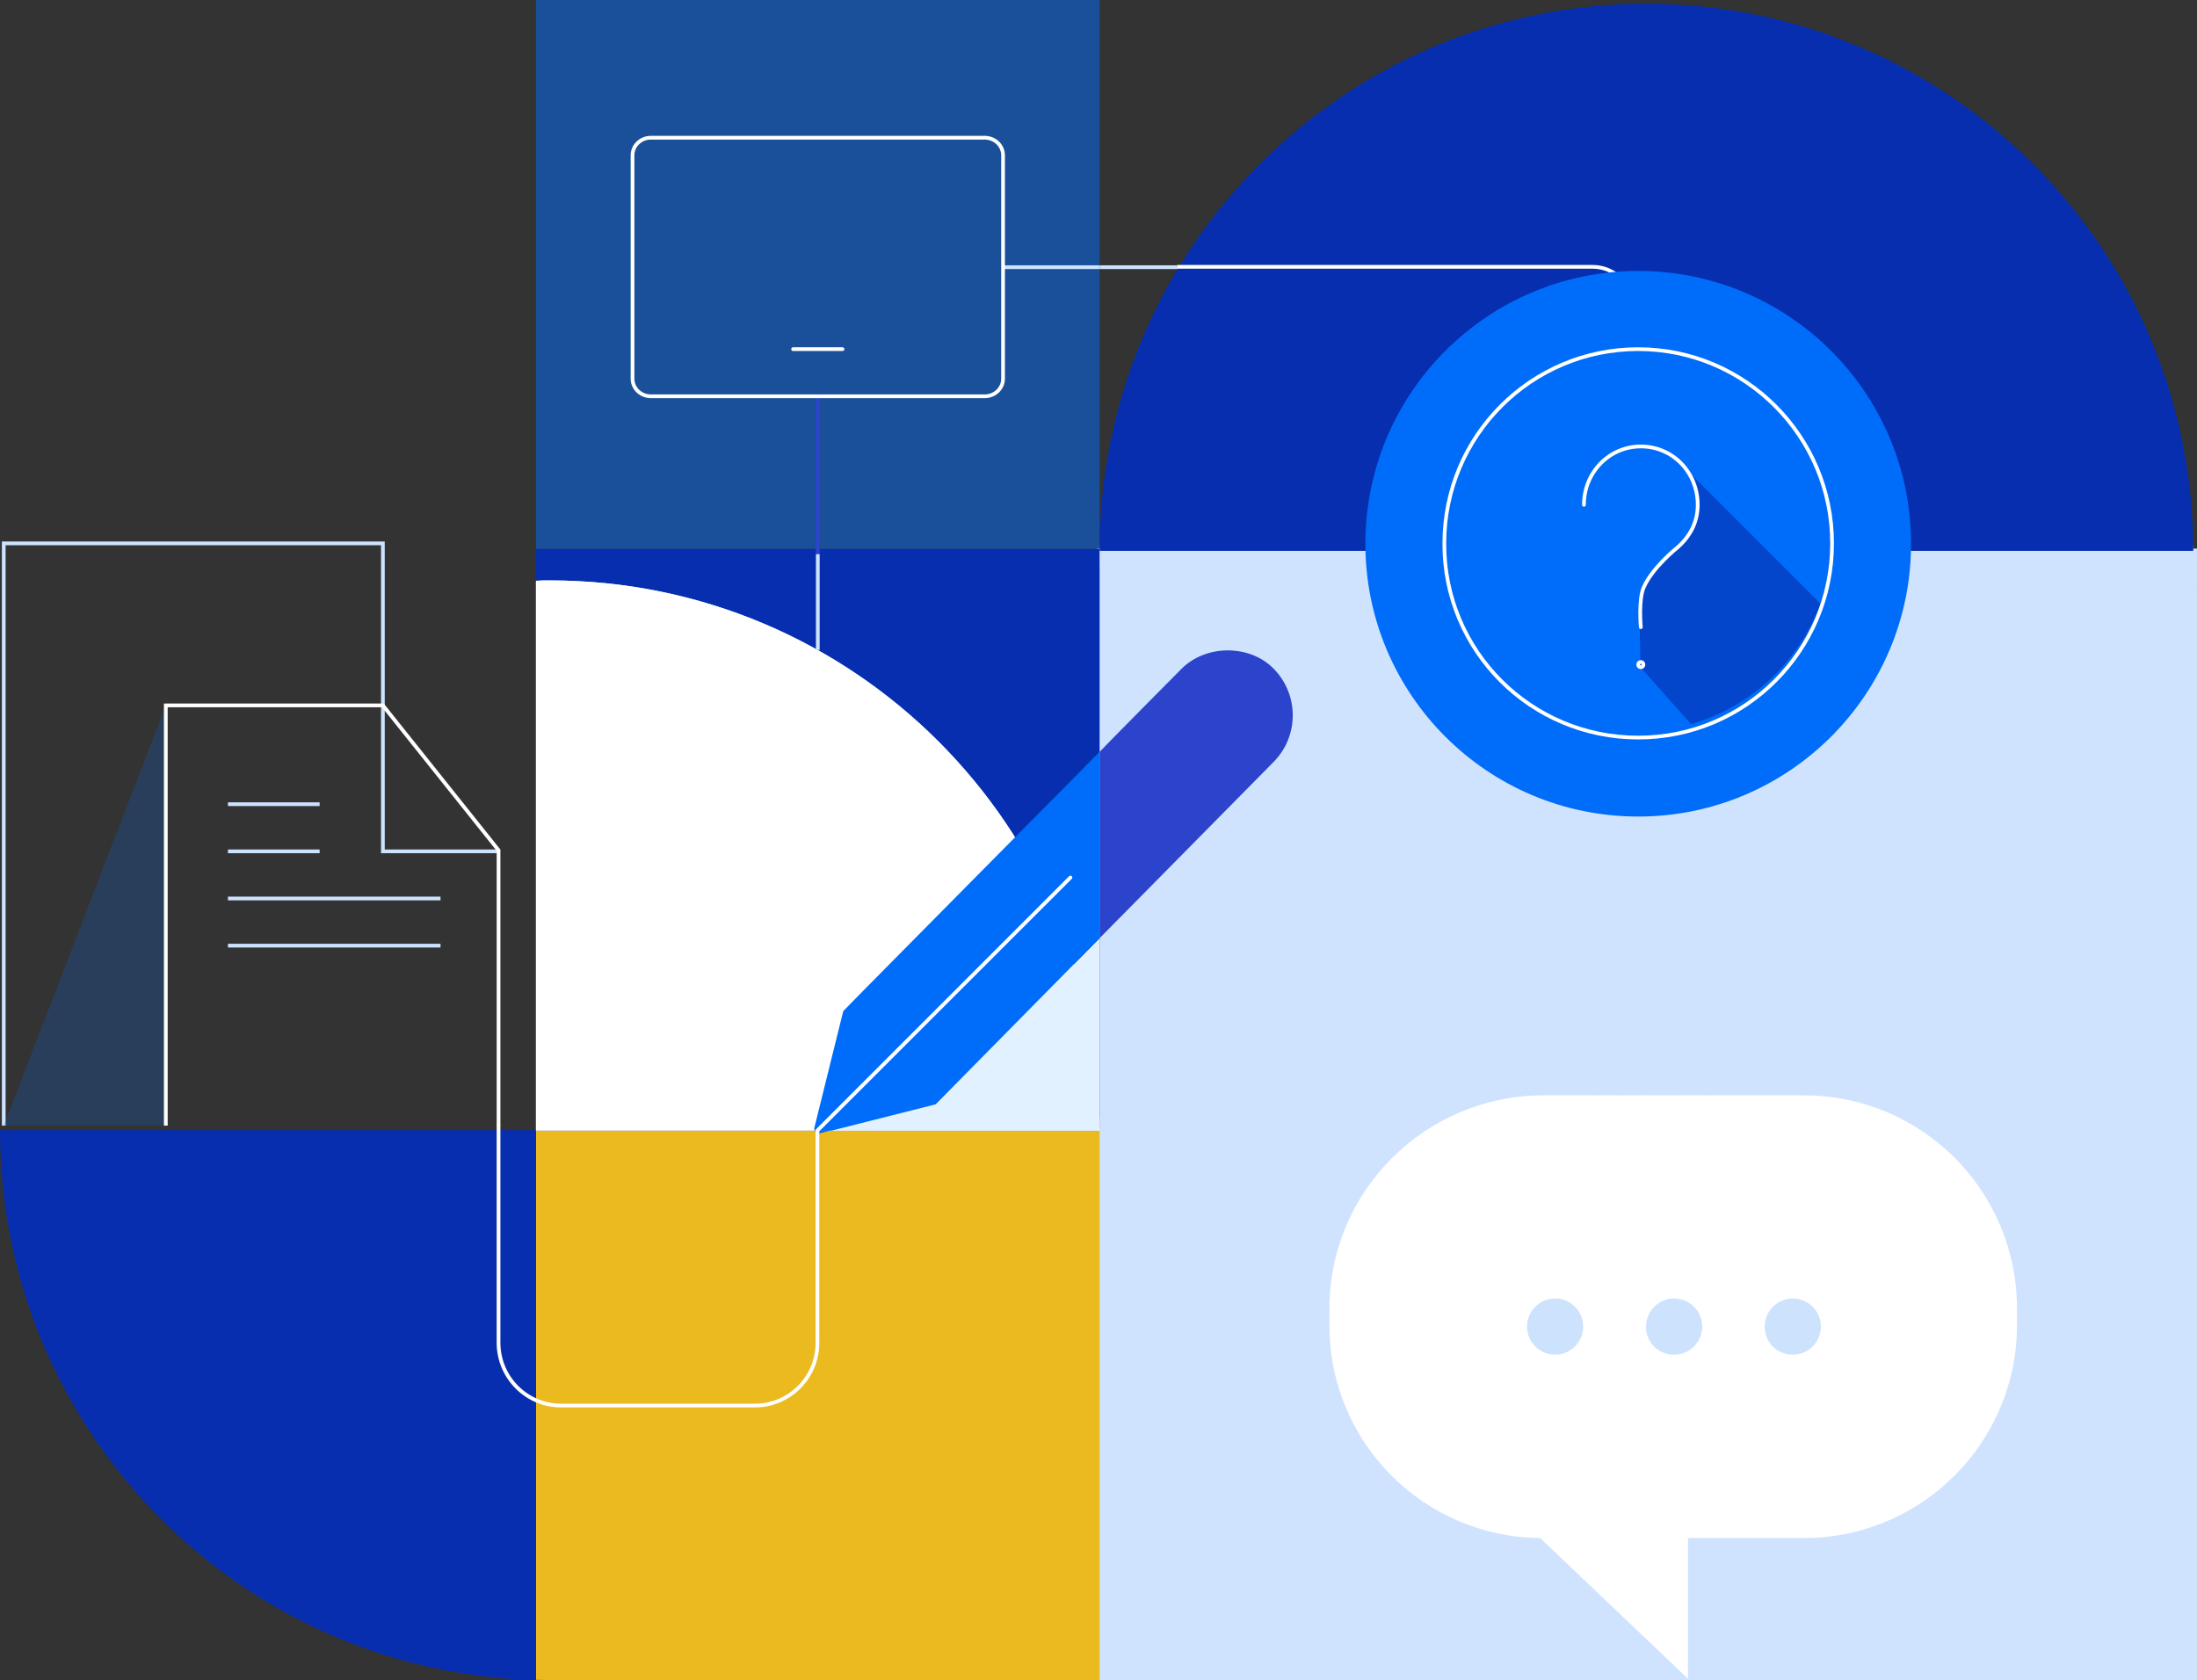 <svg enable-background="new 0 0 587 449" height="449" viewBox="0 0 587 449" width="587" xmlns="http://www.w3.org/2000/svg"><rect x="0" y="0" width="587" height="449" fill="#333333" stroke="none"/><path d="m587 146.6h-294v308.9h294z" fill="#cfe3ff"/><path d="m293.8 0h-150.6v146.7h150.6z" fill="#006cfa" opacity=".51"/><path d="m293.8 146.7h-150.6v155.3h150.6z" fill="#062eae"/><path d="m586 145.6c0 80.7-65.4 146.1-146.1 146.1s-146.1-65.4-146.1-146.1" fill="#cfe3ff" opacity=".4"/><path d="m293.8 147.2c0-80.7 65.4-146.2 146.1-146.2s146.1 65.5 146.1 146.2" fill="#062eae"/><path d="m293.8 302.1h-150.6v146.9h150.6z" fill="#eaba1f"/><path d="m143.2 448.9v-146.9h-143.2c0 81.2 65.8 147 146.9 147 5.9 0-3.7-.1-3.7-.1z" fill="#062eae"/><path d="m146.9 155.1c-1.2 0-2.5 0-3.7.1v146.9h150.6c0-81.2-65.8-147-146.9-147z" fill="#cce2fd"/><path d="m146.9 155.1c-1.2 0-2.5 0-3.7.1v146.9h150.6c0-81.2-65.8-147-146.9-147z" fill="#fff"/><g fill="none"><path d="m314.5 71.3h111c6 0 10.9 4.9 10.9 10.9v1.1" stroke="#fff" stroke-miterlimit="10"/><path d="m293.8 71.4h20.8" stroke="#cce2fd" stroke-miterlimit="10"/><path d="m268 71.4h25.8" stroke="#cce2fd" stroke-miterlimit="10"/><path d="m218.5 148.2v-42.3" stroke="#2c44cc" stroke-miterlimit="10"/><path d="m218.5 173.7v-25.6" stroke="#cce2fd" stroke-miterlimit="10"/><path d="m225.1 93.3h-13.2m56.1 7.9c0 2.6-2.2 4.7-4.9 4.7h-89.2c-2.7 0-4.9-2.1-4.9-4.7v-59.7c0-2.6 2.2-4.7 4.9-4.7h89.2c2.7 0 4.9 2.1 4.9 4.7z" stroke="#fff" stroke-linecap="round" stroke-linejoin="round"/><path d="m1 300.8v-155.6h101.3v43.3" stroke="#cce2fd" stroke-miterlimit="10"/><path d="m133.2 227.5h-30.9v-39.1" stroke="#cce2fd" stroke-miterlimit="10"/><path d="m60.9 214.9h24.5" stroke="#cce2fd" stroke-miterlimit="10"/><path d="m60.9 227.5h24.5" stroke="#cce2fd" stroke-miterlimit="10"/><path d="m60.9 240.1h56.8" stroke="#cce2fd" stroke-miterlimit="10"/><path d="m60.9 252.7h56.8" stroke="#cce2fd" stroke-miterlimit="10"/></g><path d="m44.3 188.5-43.3 112.3h43.3z" fill="#006cfa" opacity=".2"/><path d="m340.3 178.7c-3.1-3.2-7.6-4.9-12.3-4.9s-9.2 1.8-12.3 4.9c-8 8.1-15.3 15.4-21.9 22.2v49.8c31-31.4 46.5-47.1 46.5-47.1 6.8-6.9 6.8-18 0-24.9z" fill="#2c44cc"/><path d="m219.2 302.8 3.1-.8h-4.6c.2.6.8 1 1.5.8z" fill="#006cfa"/><path d="m222.3 302.1h71.5v-51.4c-11.5 11.7-25.9 26.2-43.8 44.4z" fill="#e1f1ff"/><path d="m225.3 270.2-7.7 31.1c-.1.3 0 .6.1.8h4.6l27.7-7c17.9-18.2 32.3-32.7 43.8-44.4v-49.8c-45.6 46.1-68.5 69.2-68.5 69.3z" fill="#006cfa"/><path d="m133.2 300.8v58c0 9.3 7.5 16.8 16.7 16.8h51.8c9.2 0 16.7-7.5 16.7-16.7v-14-42.8l67.6-67.6" fill="none" stroke="#fff" stroke-linecap="round" stroke-linejoin="round"/><path d="m44.3 300.8v-112.3h58l30.9 38.7v73.6" fill="none" stroke="#fff" stroke-miterlimit="10"/><path d="m355.2 349.7v4.5c0 31.2 25.1 56.5 56.3 56.8l39.5 37.6v-37.6h31c31.4 0 56.9-25.5 56.9-56.9v-4.5c0-31.4-25.5-56.9-56.9-56.9h-69.9c-31.4.2-56.9 25.6-56.9 57z" fill="#fff"/><path d="m415.5 362c4.2 0 7.5-3.4 7.5-7.5 0-4.2-3.4-7.5-7.5-7.5-4.2 0-7.5 3.4-7.5 7.5 0 4.2 3.4 7.5 7.5 7.5z" fill="#cce2fd"/><path d="m447.3 362c4.2 0 7.5-3.4 7.5-7.5 0-4.2-3.4-7.5-7.5-7.5-4.2 0-7.5 3.4-7.5 7.5-.1 4.2 3.3 7.5 7.5 7.5z" fill="#cce2fd"/><path d="m479 362c4.2 0 7.5-3.4 7.5-7.5 0-4.2-3.4-7.5-7.5-7.5-4.2 0-7.5 3.4-7.5 7.5 0 4.2 3.3 7.5 7.5 7.5z" fill="#cce2fd"/><path d="m437.7 218.2c40.3 0 72.9-32.7 72.9-72.9s-32.6-72.9-72.9-72.9-72.9 32.7-72.9 72.9 32.6 72.9 72.9 72.9z" fill="#006cfa"/><path d="m451.8 193.5c16.1-4.6 28.9-16.7 34.6-32.2l-38.8-38.8 3.9 4.6 1 2.3c.8 1.4 1.2 3 1.1 4.6l-.1 2.8-.8 2.4c-.6 1.9-1.6 3.6-3 5.1l-4.3 4.6-4.2 4.7c-1.7 1.9-2.7 4.2-3.2 8.8l.3 14.5v1.4z" fill="#062eae" opacity=".6"/><path d="m423.2 134.9c0-8.7 6.8-15.6 15.2-15.6 8.5 0 15.2 6.9 15.2 15.6 0 4.5-1.9 8.3-5.4 11.4 0 0-6.6 5.2-9 10.6-1.5 3.3-.8 10.7-.8 10.7" fill="none" stroke="#fff" stroke-linecap="round" stroke-linejoin="round" stroke-width=".995"/><path d="m439.1 177.6c0-.4-.3-.7-.7-.7s-.7.3-.7.7c0 .4.3.7.7.7s.7-.3.7-.7z" fill="none" stroke="#fff" stroke-linecap="round" stroke-linejoin="round" stroke-width=".995"/><path d="m437.7 197.1c28.6 0 51.8-23.2 51.8-51.9 0-28.6-23.2-51.9-51.8-51.9s-51.8 23.2-51.8 51.9c-.1 28.7 23.1 51.9 51.8 51.9z" fill="none" stroke="#fff" stroke-linecap="round" stroke-linejoin="round" stroke-width=".995"/></svg>